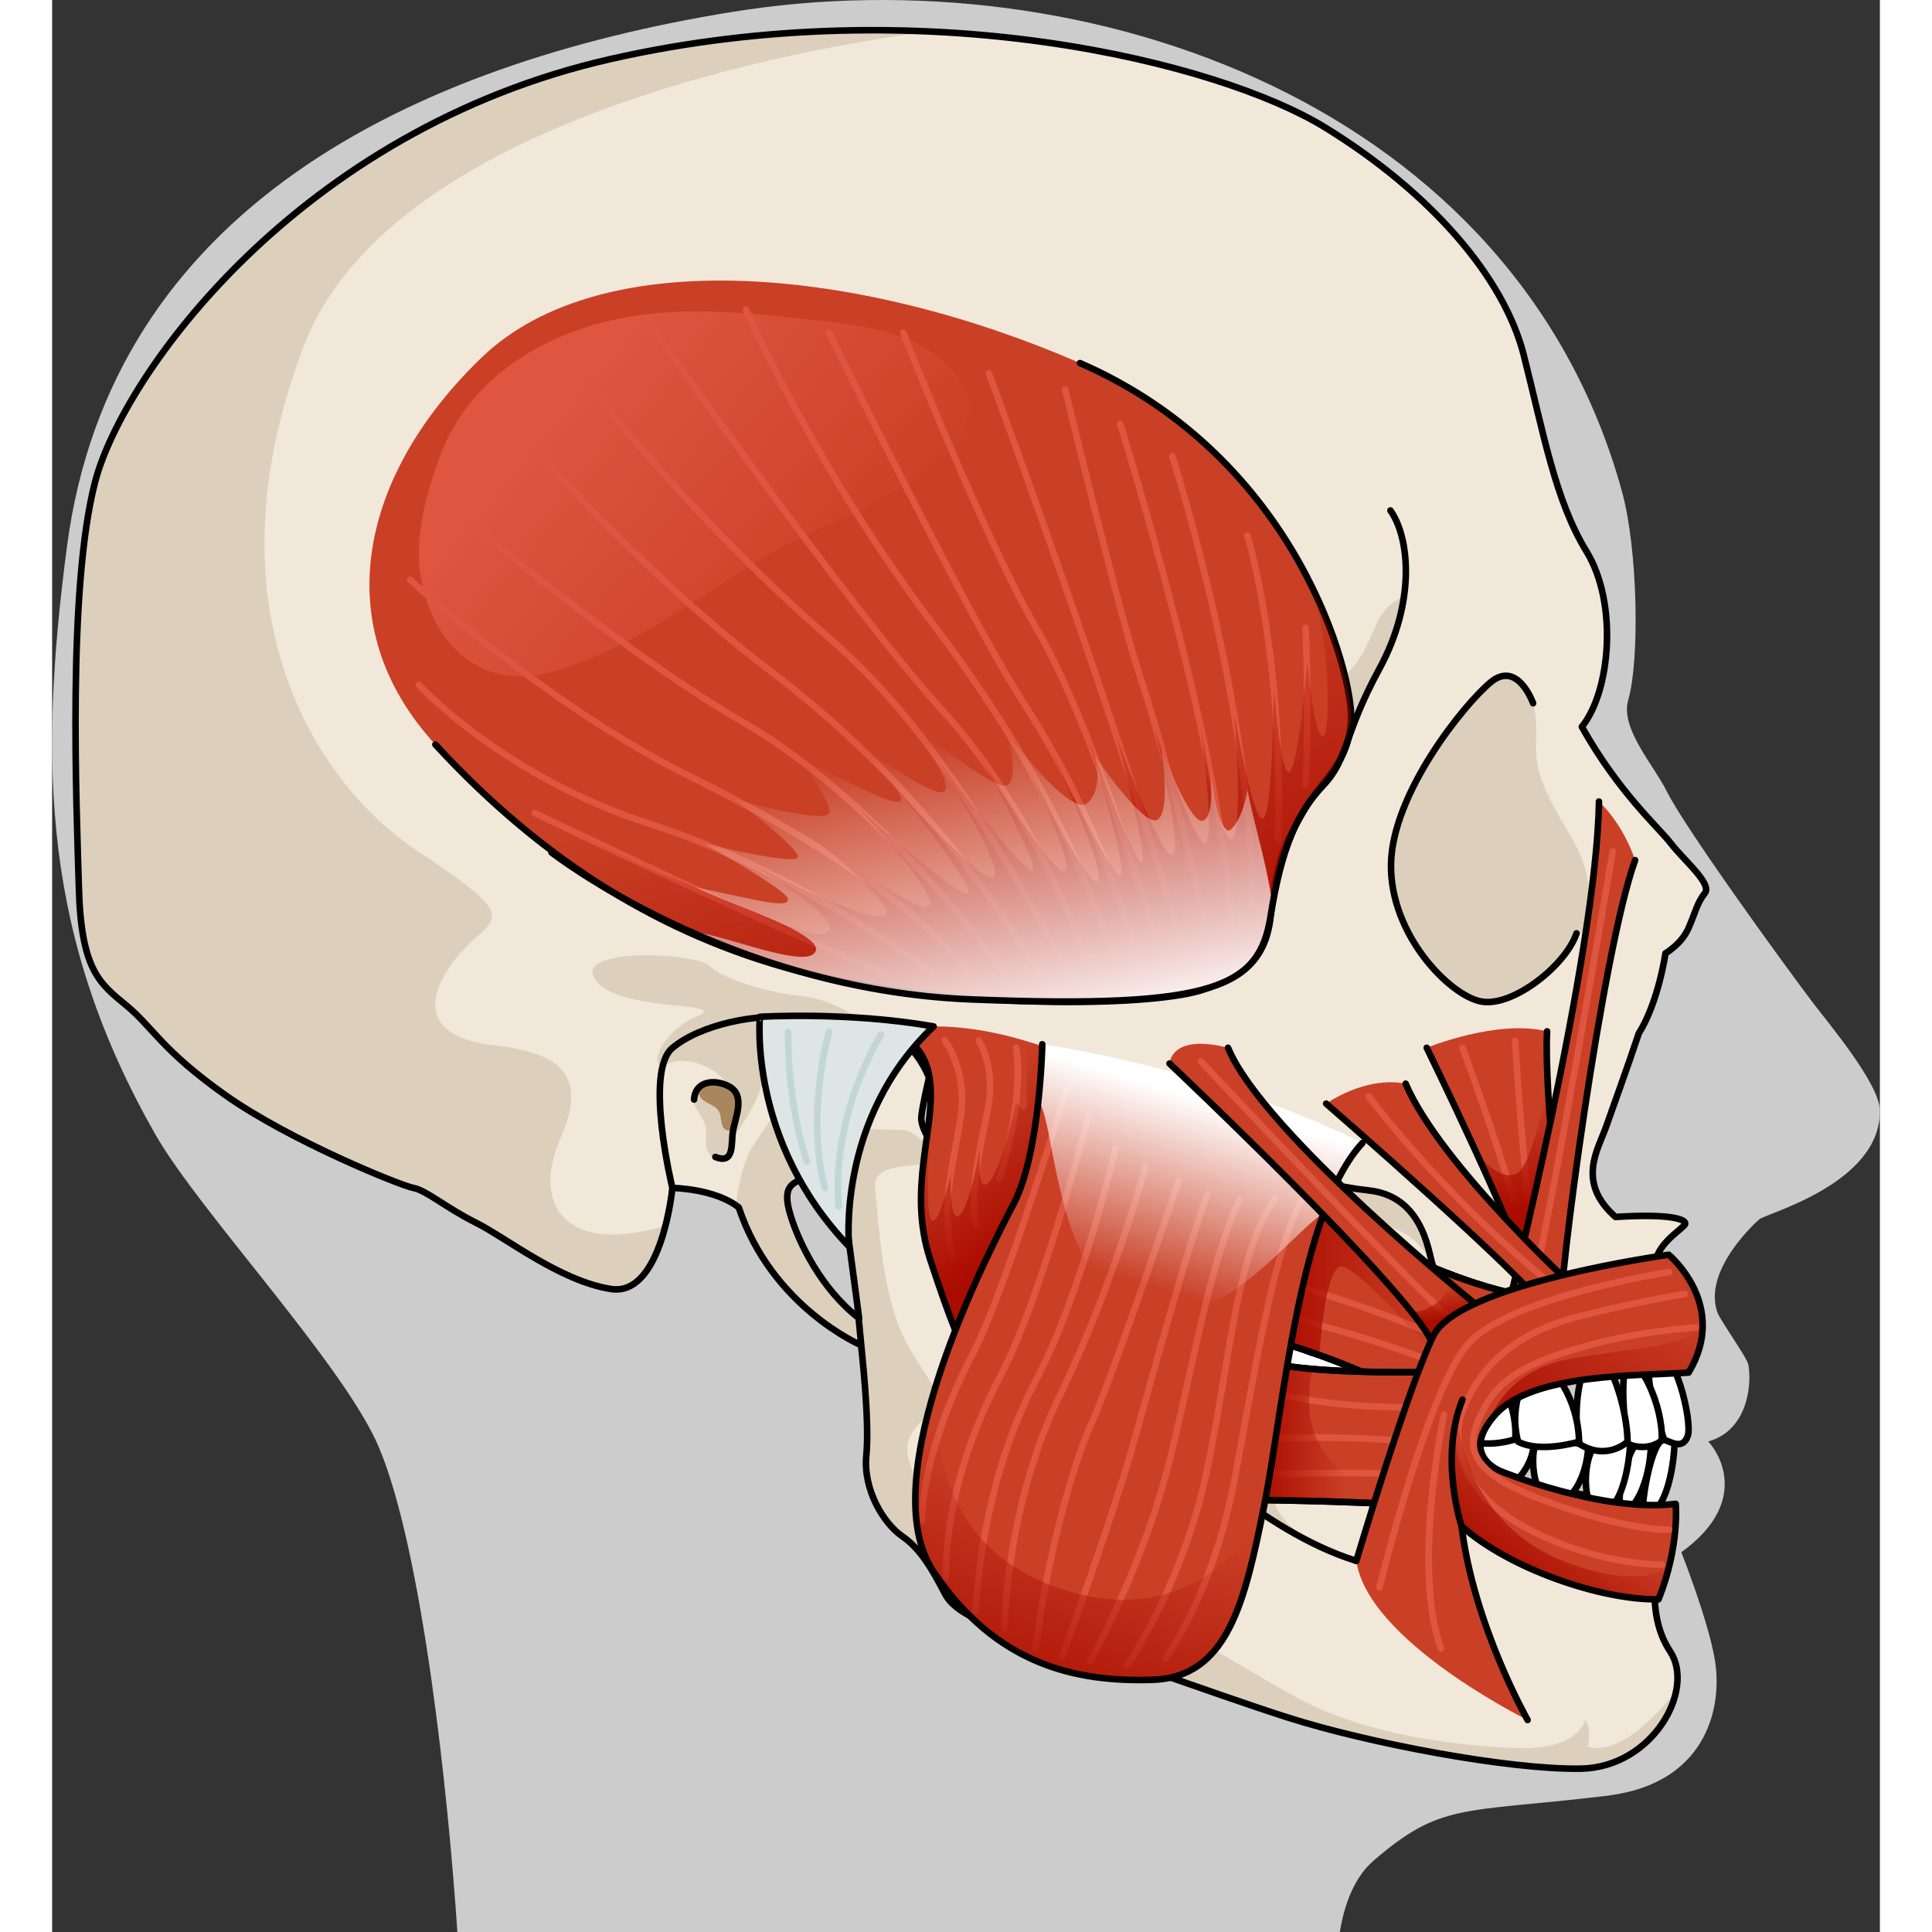 <?xml version="1.0" encoding="utf-8"?>
<!-- Created by: Science Figures, www.sciencefigures.org, Generator: Science Figures Editor -->
<!DOCTYPE svg PUBLIC "-//W3C//DTD SVG 1.1//EN" "http://www.w3.org/Graphics/SVG/1.1/DTD/svg11.dtd">
<svg version="1.1" id="Layer_1" xmlns="http://www.w3.org/2000/svg" xmlns:xlink="http://www.w3.org/1999/xlink" 
	 width="800px" height="800px" viewBox="0 0 417.624 441.44" enable-background="new 0 0 417.624 441.44"
	 xml:space="preserve">
<rect x="0" y="0" width="417.624" height="441.44" fill="#333333" stroke="none"/>
<g>
	<g>
		<path id="changecolor_10_" fill="#CCCCCC" d="M92.597,441.44h201.628c1.118-6.83,3.562-12.716,7.671-16.266
			c15.405-13.295,20.072-10.956,52.551-14.759c1.282-0.146,2.51-0.335,3.686-0.555c0.09-0.018,0.163-0.039,0.253-0.055
			c19.563-3.761,23.396-19.711,21.502-30.719c-1.558-9.061-7.597-24.338-7.642-24.416c14.584-10.509,9.8-21.254,6.165-25.316
			c8.731-2.418,10.007-12.392,9.185-17.455c-0.273-1.688-6.408-10.106-7.088-12.012c-3.524-9.877,9.5-21.232,9.5-21.234
			c1.045-1.267,27.854-8.042,27.615-24.931c-0.086-6.094-11.6-19.737-15.236-24.529c-6.3-8.3-29.16-39.768-33.459-48.389
			c-3.089-6.19-10.691-14.378-8.795-20.908c2.617-9.01,2.215-34.294-1.424-47.548C334.474,24.08,236.953-10.519,155.294,2.739
			C82.078,14.627,13.518,47.913,3.392,124.887c-6.621,50.338-5.328,89.505,20.184,134.294c10.021,17.594,43.188,52.748,51.08,71.485
			C84.573,354.205,90.456,409.448,92.597,441.44z"/>
		<g>
			<g>
				<path fill="#F2E8D9" d="M6.116,202.912c0.528,18.793,4.775,21.811,10.881,26.853c6.102,5.043,7.96,10.086,22.556,20.435
					c14.597,10.349,40.074,20.699,42.993,21.229s7.431,4.513,14.331,7.964c6.899,3.447,19.107,13.268,30.785,15.126
					c11.678,1.857,14.065-23.09,14.065-23.09s9.74,0.12,15.164,4.462c7.599,22.788,27.945,31.47,27.945,31.47
					s2.004,17.146,1.209,25.105c-0.797,7.961,3.98,15.658,8.227,18.577c4.246,2.918,6.899,7.695,9.819,13.27
					c2.92,5.572,15.128,9.023,25.211,10.881c10.087,1.856,34.767,11.41,53.077,17.25c18.311,5.839,50.424,11.94,66.877,11.677
					c16.454-0.266,26.273-18.046,20.436-26.804c-5.838-8.757-2.92-20.965-1.858-24.149s2.92-5.573-1.592-8.228
					c-4.513-2.654-74.043-11.677-80.944-13.003c-6.898-1.329-24.945-4.513-29.457-3.187c-2.92-4.51-2.652-22.557-0.531-27.068
					c61.305,18.843,115.178,10.881,116.24,7.166c1.061-3.717-2.652-13.004-4.777-18.314c-2.125-5.306,6.104-9.816,6.369-10.879
					c0.266-1.062-3.449-2.39-15.922-1.591c-9.024-7.96-3.981-15.393-2.123-20.7c1.856-5.308,4.512-12.475,7.43-21.232
					c4.513-7.164,6.104-18.311,6.104-18.311s3.717-2.123,5.309-5.839c1.594-3.715,1.982-5.787,3.698-7.915
					c1.717-2.125-4.878-7.582-7.73-11.311c-2.854-3.726-11.89-11.56-20.384-26.686c6.636-8.227,8.229-28.396,1.063-40.073
					c-7.166-11.678-9.818-27.068-14.331-44.849c-4.512-17.782-21.229-37.154-45.38-52.016
					c-24.151-14.861-91.824-31.847-163.213-15.657C56.273,29.664,16.199,85.66,9.83,110.075
					C3.462,134.492,5.583,184.117,6.116,202.912z M198.603,255.22c0.293-2.937,1.762-8.958,1.762-8.958s10.869,1.468,13.658,2.057
					c2.793,0.586,6.902,7.049,10.576,12.335c3.672,5.287,2.088,7.139,1.615,7.493c-4.699,3.523-11.162,3.523-17.478,0
					C202.421,264.619,198.309,258.156,198.603,255.22z M171.049,269.375c1.937-1.291,5.165-8.825,5.165-8.825
					s2.584,2.583,3.229,5.166c0.646,2.586,4.951,35.516,4.951,35.516c-8.609-6.673-13.775-17.22-15.713-23.678
					C166.744,271.097,169.112,270.666,171.049,269.375z"/>
				<path fill="#DCD0BD" d="M288.017,352.594c-21.089-11.942-28.879-19.504-31.535-23.982c4.902-0.844,19.385,1.568,26.893,2.961
					c0.666,0.444,1.313,0.912,1.929,1.402C269.267,341.565,288.017,352.594,288.017,352.594z"/>
				<path fill="#DCD0BD" d="M329.261,376.537c0,0-5.971-1.169-7.254-4.852c-0.741,2.92,2.152,5.947,4.051,6.649
					C327.956,379.038,329.261,376.537,329.261,376.537z"/>
				<path fill="#DCD0BD" d="M331.345,249.531c0,0-2.221,3.003,0,5.557c-2.217,2.185-4.598-1.698-3.732-2.778
					C328.479,251.23,330.207,249.793,331.345,249.531z"/>
				<path fill="#DCD0BD" d="M6.116,202.912c-0.533-18.795-2.654-68.42,3.714-92.837c6.369-24.415,46.443-80.411,117.832-96.6
					c25.374-5.754,50.274-7.313,72.922-6.272C182.996,9.416,78.546,24.346,57.562,78.95c-22.72,59.124,1.674,99.437,26.025,115.56
					c24.352,16.125,17.516,14.441,9.646,23.347c-7.869,8.903-9.479,19.086,7.719,20.981c17.201,1.897,20.963,8.203,15.051,21.712
					c-5.914,13.508-0.096,26.61,24.139,19.524c-1.807,7.009-5.467,15.559-12.479,14.444c-11.678-1.858-23.886-11.679-30.785-15.126
					c-6.9-3.451-11.412-7.434-14.331-7.964s-28.396-10.881-42.993-21.229c-14.596-10.349-16.454-15.392-22.556-20.435
					C10.892,224.723,6.645,221.705,6.116,202.912z"/>
				<path fill="#DCD0BD" d="M163.177,219.443c-0.665-0.31-1.324,0.053-1.082-1.082c1.402,0.981,7.613,2.361,8.84,0.521
					c1.998-2.994-5.195-5.617-6.609-6.192c-4.811-1.957-13.723-8.272-9.59-14.71c2.779,0.96,3.433,5.371,5.045,7.584
					c1.192,1.641,3.823,3.969,5.856,5.159c2.777,1.629,7.046,1.659,10.108,2.542c2.779,0.801,5.141,3.146,7.396,3.813
					c0.373-3.066-0.319-6.285-0.126-9.427c2.164,3.208,3.931,8.256,6.893,10.63c0.104-2.805-0.131-5.532-0.834-8.214
					c-0.986-3.746-4.527-6.573-5.205-10.273c8.219-1.877,11.922,12.644,14.526,17.354c2.301-4.756-1.683-12.306-3.147-16.835
					c4.238,2.043,6.785,4.167,8.281,8.652c0.883,2.647,2.391,10.957,6.276,10.798c6.169-0.253-2.906-20.014-2.368-23.535
					c3.521,2.61,5.646,7.273,7.452,11.161c1.385,2.978,3.435,11.425,6.422,12.617c1.862-3.57,1.674-12.781,5.576-5.791
					c2.334,4.182,7.29,2.61,11.913,2.61c7.899,0,19.585-1.426,21.763-11.045c1.376-6.073-4.575,0.238-6.295-2.09
					c-1.618-2.184,4.665-6.469,5.964-7.227c9.089-5.306,18.695-6.069,22.506-17.229c1.617-4.744,1.75-9.458,2.828-14.331
					c1-4.526,4.346-6.203,7.911-8.938c4.62-3.545,6.151-6.625,8.46-11.877c1.137-2.592,2.002-4.586,4.295-6.248
					c2.573-1.863,2.83-1.396,3.033-5.329l-1.459,4.083c0.339-0.54,0.729-0.938,1.338-0.929c-0.861,5.914-3.003,11.86-5.865,17.117
					c-8.354,15.335-6.982,20.447-12.824,26.653c-5.843,6.208-9.492,13.874-12.049,29.938c-2.556,16.065-12.414,21.178-68.276,18.986
					c-13.653-0.536-27.214-2.86-40.331-6.676c-1.582-0.46-3.158-0.94-4.728-1.444c-1.097-0.35-3.408-0.624-3.808-1.956
					c0.414-0.06,0.865-0.002,1.269,0.079"/>
				<g>
					<path fill="#DCD0BD" d="M221.538,244.512c7.617-3.808,19.896-0.362,32.918,9.766c13.022,10.131,32.918,16.278,46.299,17.726
						c12.201,1.317,13.582,13.753,14.491,16.766c-0.899-1.922-4.282-7.995-11.539-8.694c-4.438-0.431-11.917,1.32-19.528,1.561l0,0
						c-21.434,4.234-23.354,21.662-23.355,21.674c-1.663-0.472-3.333-0.964-5.01-1.476c3.512-9.008,4.418-24.675,4.647-31.272
						c-10.741-11.102-26.575-24.096-31.544-15.426c-1.721,3.004-2.914,5.087-3.751,6.547c-0.202-0.329-0.422-0.67-0.671-1.028
						c-3.672-5.286-7.784-11.749-10.574-12.335C213.921,248.318,213.921,248.318,221.538,244.512z"/>
					<path fill="#DCD0BD" d="M124.145,223.922c5.395,7.615,31.802,4.649,22.999,8.404c-8.803,3.754-11.356,13.338-6.248,10.676
						c5.112-2.662,21.208,3.285,13.019,19.194c0,0,9.521-11.421,8.899-19.194c1.651-4.364,5.402-3.74,4.235,4.607
						s-5.838,11.214-8.097,16.455c-0.975,2.265-2.142,6.309-2.722,11.424c0.187,0.134,0.382,0.261,0.558,0.402
						c7.596,22.788,27.943,31.47,27.943,31.47s2.005,17.146,1.21,25.105c-0.797,7.961,3.981,15.658,8.227,18.577
						c4.245,2.918,6.9,7.695,9.819,13.27c2.919,5.572,15.125,9.023,25.213,10.881c10.084,1.856,34.764,11.41,53.074,17.25
						c18.313,5.839,50.424,11.94,66.879,11.677c11.762-0.19,20.129-9.33,21.814-17.726l0,0c0,0-11.445,15.508-20.102,12.668
						c0.998-4.26-0.541-6.16-0.541-6.16s-1.32,7.14-16.076,6.507c-14.754-0.631-34.346-3.187-49.678-11.421
						c-15.334-8.235-32.152-21.295-46.174-18.454c-14.022,2.838-23.658,3.122-26.792-2.558c-3.131-5.679-3.966-9.303,0-10.33
						c3.968-1.026,7.759-1.026,2.315-4.15c-5.446-3.123-9.381,1.508-13.66-8.333c-4.279-9.838-7.688-13.671-1.441-19.563
						c6.247-5.893,2.521-6.826-3.424-17.433c-5.945-10.608-6.515-28.737-7.364-35.43c-0.853-6.695,9.769-4.524,12.229-6.412
						c2.462-1.888-2.292-5.776-4.563-6.863c-2.271-1.085-13.762,1.706-19.025-6.125c0,0-8.707-16.397,11.973-17.321
						c-4.591-2.625-10.963-6.885-17.574-7.454c-6.606-0.568-17.682-3.69-20.805-6.813
						C147.144,217.626,118.749,216.307,124.145,223.922z M170.944,269.375c1.938-1.291,5.167-8.825,5.167-8.825
						s2.581,2.583,3.229,5.166c0.645,2.586,4.948,35.516,4.948,35.516c-8.609-6.673-13.774-17.22-15.711-23.678
						C166.64,271.097,169.007,270.666,170.944,269.375z"/>
					<path fill="#DCD0BD" d="M315.507,289.365c-0.09-0.097-0.174-0.305-0.261-0.597
						C315.415,289.133,315.507,289.365,315.507,289.365z"/>
				</g>
				<path fill="#DCD0BD" d="M326.573,228.843c2.178,0.394,4.445-0.192,6.461-0.998c3.473-1.392,6.633-3.646,9.337-6.207
					c1.331-1.259,2.574-2.627,3.646-4.116c0.975-1.354,2.162-2.578,3.055-3.954c3.963-6.09,2.032-15.204-1.315-21.117
					c-2.796-4.936-5.683-9.272-7.571-14.692c-0.803-2.302-1.128-4.516-1.128-6.947c0-4.551,0.538-8.682-1.928-12.717
					c-1.965-3.215-5.136-4.936-8.411-2.23c-6.167,5.096-22.527,25.479-22.797,41.57
					C305.653,213.525,319.331,227.532,326.573,228.843z"/>
				
					<path fill="none" stroke="#000000" stroke-width="1.5" stroke-linecap="round" stroke-linejoin="round" stroke-miterlimit="10" d="
					M6.116,202.912c0.528,18.793,4.775,21.811,10.881,26.853c6.102,5.043,7.96,10.086,22.556,20.435
					c14.597,10.349,40.074,20.699,42.993,21.229s7.431,4.513,14.331,7.964c6.899,3.447,19.107,13.268,30.785,15.126
					c11.678,1.857,14.065-23.09,14.065-23.09s9.74,0.12,15.164,4.462c7.599,22.788,27.945,31.47,27.945,31.47
					s2.004,17.146,1.209,25.105c-0.797,7.961,3.98,15.658,8.227,18.577c4.246,2.918,6.899,7.695,9.819,13.27
					c2.92,5.572,15.128,9.023,25.211,10.881c10.087,1.856,34.767,11.41,53.077,17.25c18.311,5.839,50.424,11.94,66.877,11.677
					c16.454-0.266,26.273-18.046,20.436-26.804c-5.838-8.757-2.92-20.965-1.858-24.149s2.92-5.573-1.592-8.228
					c-4.513-2.654-74.043-11.677-80.944-13.003c-6.898-1.329-24.945-4.513-29.457-3.187c-2.92-4.51-2.652-22.557-0.531-27.068
					c61.305,18.843,115.178,10.881,116.24,7.166c1.061-3.717-2.652-13.004-4.777-18.314c-2.125-5.306,6.104-9.816,6.369-10.879
					c0.266-1.062-3.449-2.39-15.922-1.591c-9.024-7.96-3.981-15.393-2.123-20.7c1.856-5.308,4.512-12.475,7.43-21.232
					c4.513-7.164,6.104-18.311,6.104-18.311s3.717-2.123,5.309-5.839c1.594-3.715,1.982-5.787,3.698-7.915
					c1.717-2.125-4.878-7.582-7.73-11.311c-2.854-3.726-11.89-11.56-20.384-26.686c6.636-8.227,8.229-28.396,1.063-40.073
					c-7.166-11.678-9.818-27.068-14.331-44.849c-4.512-17.782-21.229-37.154-45.38-52.016
					c-24.151-14.861-91.824-31.847-163.213-15.657C56.273,29.664,16.199,85.66,9.83,110.075
					C3.462,134.492,5.583,184.117,6.116,202.912z M184.004,298.265c0,0,0.946,9.759,1.237,12.938 M198.603,255.22
					c0.293-2.937,1.762-8.958,1.762-8.958s10.869,1.468,13.658,2.057c2.793,0.586,6.902,7.049,10.576,12.335
					c3.672,5.287,2.088,7.139,1.615,7.493c-4.699,3.523-11.162,3.523-17.478,0C202.421,264.619,198.309,258.156,198.603,255.22z
					 M171.049,269.375c1.937-1.291,5.165-8.825,5.165-8.825s2.584,2.583,3.229,5.166c0.646,2.586,4.951,35.516,4.951,35.516
					c-8.609-6.673-13.775-17.22-15.713-23.678C166.744,271.097,169.112,270.666,171.049,269.375z"/>
				
					<path fill="#FFFFFF" stroke="#000000" stroke-width="1.5" stroke-linecap="round" stroke-linejoin="round" stroke-miterlimit="10" d="
					M370.71,329.838c0,0-0.423,15.627-7.319,17.021c-0.21-5.202,2.32-18.066,4.956-17.904
					C370.983,329.118,370.71,329.838,370.71,329.838z"/>
				
					<path fill="#FFFFFF" stroke="#000000" stroke-width="1.5" stroke-linecap="round" stroke-linejoin="round" stroke-miterlimit="10" d="
					M365.318,329.958c0,0,0.054,11.513-6.336,16.249c-2.581-4.551,1.726-15.131,2.637-15.784
					C362.53,329.768,364.229,328.909,365.318,329.958z"/>
				
					<path fill="#FFFFFF" stroke="#000000" stroke-width="1.5" stroke-linecap="round" stroke-linejoin="round" stroke-miterlimit="10" d="
					M360.556,330.122c0,0-0.59,13.671-6.412,15.714c-4.801-0.651-4.242-11.347-2.246-14.59
					C357.423,330.231,360.035,329.024,360.556,330.122z"/>
				
					<path fill="#FFFFFF" stroke="#000000" stroke-width="1.5" stroke-linecap="round" stroke-linejoin="round" stroke-miterlimit="10" d="
					M350.971,330.938c0,0-0.421,10.533-7.665,13.226c-5.388-2.507-5.201-10.942-4.645-13.226
					C342.469,328.466,350.558,329.554,350.971,330.938z"/>
				
					<path fill="#FFFFFF" stroke="#000000" stroke-width="1.5" stroke-linecap="round" stroke-linejoin="round" stroke-miterlimit="10" d="
					M338.392,331.161c0,0-0.938,7.43-8.832,10.03c-7.617-2.601-7.711-9.522-7.061-12.237
					C329.651,327.074,338.382,329.032,338.392,331.161z"/>
				
					<path fill="#FFFFFF" stroke="#000000" stroke-width="1.5" stroke-linecap="round" stroke-linejoin="round" stroke-miterlimit="10" d="
					M322.251,328.954c0,0-3.049,11.614-7.576,10.874c-4.529-0.739-6.684-10.72-5.281-13.49
					C314.119,326.893,321.048,326.394,322.251,328.954z"/>
				
					<path fill="#FFFFFF" stroke="#000000" stroke-width="1.5" stroke-linecap="round" stroke-linejoin="round" stroke-miterlimit="10" d="
					M308.56,326.338c0,0-0.814,8.479-3.404,10.477c-4.156-0.866-8.251-7.299-6.896-12.215
					C303.678,324.675,308.138,324.405,308.56,326.338z"/>
				
					<path fill="#FFFFFF" stroke="#000000" stroke-width="1.5" stroke-linecap="round" stroke-linejoin="round" stroke-miterlimit="10" d="
					M297.993,324.951c0,0,0.695,9.229-3.556,9.742c-4.25,0.516-6.652-0.42-8.501,0c-1.85,0.422-4.805-0.189-6.746-1.593
					c-1.939-1.402-4.159-7.452-1.434-11.681C285.013,320.977,297.298,322.549,297.993,324.951z"/>
				
					<path fill="#FFFFFF" stroke="#000000" stroke-width="1.5" stroke-linecap="round" stroke-linejoin="round" stroke-miterlimit="10" d="
					M276.593,320.625c0,0,0.656,10.148-1.746,11.902c-2.4,1.755-5.174-2.152-6.56-3.063c-1.388-0.911-4.989,1.926-6.099,0
					c-1.108-1.928-2.406-9.201-0.648-11.248C263.298,316.172,273.719,318.057,276.593,320.625z"/>
				
					<path fill="#FFFFFF" stroke="#000000" stroke-width="1.5" stroke-linecap="round" stroke-linejoin="round" stroke-miterlimit="10" d="
					M368.347,328.954c0,0-6.318-16.786-1.98-19.333c4.338-2.544,8.488,15.373,7.357,18.485
					C372.591,331.216,370.139,329.614,368.347,328.954z"/>
				
					<path fill="#FFFFFF" stroke="#000000" stroke-width="1.5" stroke-linecap="round" stroke-linejoin="round" stroke-miterlimit="10" d="
					M360.144,329.958c-0.471-0.532-2.357-16.563,0-18.355c2.355-1.791,8.014,9.431,7.639,17.541
					C364.198,331.877,360.144,329.958,360.144,329.958z"/>
				
					<path fill="#FFFFFF" stroke="#000000" stroke-width="1.5" stroke-linecap="round" stroke-linejoin="round" stroke-miterlimit="10" d="
					M359.974,329.407c0,0-4.639,4.479-10.959,0.551c-1.789-7.039,0-19.298,3.49-19.958
					C355.993,309.339,359.899,321.938,359.974,329.407z"/>
				
					<path fill="#FFFFFF" stroke="#000000" stroke-width="1.5" stroke-linecap="round" stroke-linejoin="round" stroke-miterlimit="10" d="
					M348.886,329.403c0,0-8.829,2.714-13.921,0c-2.263-8.182,1.603-16.479,4.621-17.424
					C342.604,311.037,348.756,319.669,348.886,329.403z"/>
				
					<path fill="#FFFFFF" stroke="#000000" stroke-width="1.5" stroke-linecap="round" stroke-linejoin="round" stroke-miterlimit="10" d="
					M334.285,328.861c0,0-7.995,2.826-13.465-1.134c-0.754-6.788,2.452-15.181,6.319-15.181
					C331.005,312.547,334.925,322.542,334.285,328.861z"/>
				
					<path fill="#FFFFFF" stroke="#000000" stroke-width="1.5" stroke-linecap="round" stroke-linejoin="round" stroke-miterlimit="10" d="
					M319.499,327.067c0,0-6.789,2.075-10.939-1.321c0.096-6.506,1.98-13.72,5.848-13.836
					C318.273,311.792,320.065,323.579,319.499,327.067z"/>
				
					<path fill="#FFFFFF" stroke="#000000" stroke-width="1.5" stroke-linecap="round" stroke-linejoin="round" stroke-miterlimit="10" d="
					M308.56,325.746c0,0-4.336,3.301-9.898-1.603c-0.096-6.411,2.922-13.392,6.034-13.578
					C307.808,310.377,309.881,322.07,308.56,325.746z"/>
				
					<path fill="#FFFFFF" stroke="#000000" stroke-width="1.5" stroke-linecap="round" stroke-linejoin="round" stroke-miterlimit="10" d="
					M296.208,309.375c0,0,2.734,5.952,1.887,11.398c-0.849,5.445-3.584,2.993-5.563,3.464c-1.981,0.472-4.62,0.662-5.565-0.564
					c-0.941-1.226-2.262-1.697-3.395-1.511c-1.131,0.19-7.072,0.101-7.449-2.496c0.377-4.857,4.242-12.401,6.224-12.496
					c1.981-0.094,4.337,1.959,6.885,2.205C291.774,309.621,294.983,308.281,296.208,309.375z"/>
				
					<path fill="#FFFFFF" stroke="#000000" stroke-width="1.5" stroke-linecap="round" stroke-linejoin="round" stroke-miterlimit="10" d="
					M273.954,305.945c0,0,3.018,4.317,2.168,9.938c-0.848,5.62-3.866,5.235-6.506,3.92c-2.641-1.318-2.735-2.261-4.621-1.882
					c-1.887,0.375-4.998,0.849-5.564-1.133c-0.564-1.979,1.477-11.312,4.086-12.729c2.61-1.417,3.279,0.897,5.793,1.509
					C271.823,306.182,271.973,303.68,273.954,305.945z"/>
				
					<path fill="none" stroke="#000000" stroke-width="1.5" stroke-linecap="round" stroke-linejoin="round" stroke-miterlimit="10" d="
					M338.392,160.691c0,0-3.505-9.925-9.674-4.828c-6.167,5.096-22.527,25.479-22.797,41.57
					c-0.268,16.092,13.41,30.099,20.652,31.409c7.24,1.312,19.338-8.344,21.737-15.586"/>
				
					<path fill="none" stroke="#000000" stroke-width="1.5" stroke-linecap="round" stroke-linejoin="round" stroke-miterlimit="10" d="
					M315.61,289.365c-1.004-1.086-1.366-15.917-14.749-17.362c-13.384-1.447-33.278-7.595-46.302-17.726
					c-13.021-10.128-25.3-13.573-32.918-9.766c-7.619,3.807-7.619,3.807-7.619,3.807"/>
				
					<path fill="none" stroke="#000000" stroke-width="1.5" stroke-linecap="round" stroke-linejoin="round" stroke-miterlimit="10" d="
					M200.364,246.262c0,0-6.194-17.419-22.74-9.552c-9.937,4.725-6.732,18.864-1.41,23.84"/>
				
					<path fill="none" stroke="#000000" stroke-width="1.5" stroke-linecap="round" stroke-linejoin="round" stroke-miterlimit="10" d="
					M141.728,271.429c0,0-6.488-26.558,0-31.982c6.483-5.426,19.507-7.96,27.463-6.874"/>
				
					<path fill="none" stroke="#000000" stroke-width="1.5" stroke-linecap="round" stroke-linejoin="round" stroke-miterlimit="10" d="
					M260.678,258.462c0,0,1.533,26.236-5.368,43.22"/>
				
					<path fill="none" stroke="#000000" stroke-width="1.5" stroke-linecap="round" stroke-linejoin="round" stroke-miterlimit="10" d="
					M255.841,328.75c0,0,20.114,21.025,42.152,27.896"/>
				<path fill="#DCD0BD" d="M331.345,249.531"/>
				<g>
					<path fill="#DCD0BD" d="M148.932,256.241c1.213,2.471-0.588,5.908,1.747,7.994c3.482,3.11,4.737-2.426,5.024-5.002
						c0.359-3.22,2.518-8.576-0.531-11.106c-1.793-1.488-6.924-1.964-8.31,0.396C145.178,251.393,147.812,253.959,148.932,256.241z"
						/>
					<path fill="#A9865C" d="M152.83,255.79c0.162,1.059,0.355,2.125,1.217,2.424c3.232,1.118,3.194-7.817,2.299-9.365
						c-1.607-2.779-10.242-2.389-8.39,1.583c0.757,1.623,3.421,1.846,4.39,3.462C152.625,254.36,152.72,255.073,152.83,255.79z"/>
					
						<path fill="none" stroke="#000000" stroke-width="1.5" stroke-linecap="round" stroke-linejoin="round" stroke-miterlimit="10" d="
						M146.682,251.227c0.248-4.333,4.838-4.714,8.012-2.977c3.817,2.091,1.384,7.015,0.849,10.338
						c-0.424,2.635,0.419,7.579-4.002,5.762"/>
				</g>
			</g>
			<path fill="#C94026" d="M190.956,235.741c0,0,8.639,0.786,9.686,11.78c1.048,10.996-5.235,24.346,0,40.315
				c5.236,15.969,7.069,19.11,7.069,19.11l16.229-20.42c0,0,6.021-19.895,5.76-20.941c-0.262-1.048,2.765-24.066,2.765-24.066
				S210.329,231.029,190.956,235.741z"/>
			<g>
				<path fill="#DE563F" d="M205.946,288.663c-0.327,0-0.628-0.216-0.722-0.546c-2.692-9.516-0.9-18.984,0.538-26.593
					c0.613-3.236,1.191-6.294,1.354-8.933c0.53-8.58-3.697-14.347-3.74-14.404c-0.247-0.331-0.181-0.801,0.151-1.049
					c0.332-0.249,0.801-0.182,1.049,0.149c0.188,0.25,4.602,6.241,4.038,15.396c-0.17,2.733-0.757,5.836-1.378,9.12
					c-1.483,7.842-3.165,16.729-0.569,25.905c0.112,0.398-0.119,0.813-0.519,0.926C206.082,288.654,206.014,288.663,205.946,288.663
					z"/>
				<path fill="#DE563F" d="M211.121,280.822c-0.358,0-0.676-0.258-0.739-0.624c-1.254-7.358,0.243-14.773,1.69-21.945
					c0.381-1.884,0.773-3.831,1.11-5.745c1.541-8.772-2.06-14.299-2.096-14.354c-0.229-0.345-0.137-0.811,0.208-1.04
					s0.811-0.137,1.04,0.208c0.163,0.244,3.969,6.087,2.324,15.445c-0.339,1.933-0.734,3.89-1.116,5.782
					c-1.42,7.037-2.889,14.313-1.682,21.396c0.069,0.408-0.205,0.796-0.613,0.865C211.205,280.819,211.163,280.822,211.121,280.822z
					"/>
				<path fill="#DE563F" d="M216.415,269.975c-0.075,0-0.152-0.012-0.229-0.036c-0.395-0.126-0.612-0.548-0.485-0.942
					c5.849-18.285,3.854-29.341,3.833-29.451c-0.078-0.406,0.189-0.799,0.596-0.876c0.396-0.084,0.799,0.188,0.877,0.597
					c0.088,0.462,2.087,11.543-3.878,30.188C217.027,269.771,216.731,269.975,216.415,269.975z"/>
			</g>
			<linearGradient id="SVGID_1_" gradientUnits="userSpaceOnUse" x1="203.88" y1="252.536" x2="224.547" y2="280.203">
				<stop  offset="0" style="stop-color:#AB0C00;stop-opacity:0"/>
				<stop  offset="1" style="stop-color:#AB0C00"/>
			</linearGradient>
			<path fill="url(#SVGID_1_)" d="M229.7,265.586c-0.262-1.048,2.765-24.066,2.765-24.066s-3.952-1.868-9.967-3.674
				c0.179,4.594,0.521,15.155-0.087,15.661c-0.777,0.647-2.184-1.63-2.184-1.63s-3.31,15.73-6.307,18.366s-1.84-8.175-1.84-8.175
				s-2.241,13.212-4.704,15.545s-2.038-9.331-2.038-9.331s-2.368,11.017-4.246,10.628c-1.879-0.389-0.509-21.256-0.509-21.256
				l-0.452,0.266c-1.155,8.737-3.176,18.678,0.51,29.917c5.236,15.969,7.069,19.11,7.069,19.11l16.229-20.42
				C223.94,286.527,229.962,266.633,229.7,265.586z"/>
			
				<path fill="none" stroke="#000000" stroke-width="1.5" stroke-linecap="round" stroke-linejoin="round" stroke-miterlimit="10" d="
				M190.956,235.741c0,0,8.639,0.786,9.686,11.78c1.048,10.996-5.235,24.346,0,40.315c5.236,15.969,7.069,19.11,7.069,19.11
				l16.229-20.42c0,0,6.021-19.895,5.76-20.941c-0.262-1.048,2.765-24.066,2.765-24.066"/>
			
				<path fill="#C94026" stroke="#000000" stroke-width="1.5" stroke-linecap="round" stroke-linejoin="round" stroke-miterlimit="10" d="
				M284.027,273.553c0,0,34.998,21.749,57.559,23.112c-4.12,10.94-19.335,29.533-19.335,29.533s-16.836-13.776-52.789-22.591
				C278.315,265.209,284.027,273.553,284.027,273.553z"/>
			
				<path fill="#C94026" stroke="#000000" stroke-width="1.5" stroke-linecap="round" stroke-linejoin="round" stroke-miterlimit="10" d="
				M284.027,273.553c0,0,34.998,21.749,57.559,23.112c-4.12,10.94-19.335,29.533-19.335,29.533s-16.836-13.776-52.789-22.591
				C278.315,265.209,284.027,273.553,284.027,273.553z"/>
			<path fill="#DE563F" d="M322.612,308.478c-0.099,0-0.199-0.02-0.295-0.061c-24.394-10.437-38.409-13.822-38.548-13.855
				c-0.402-0.096-0.651-0.5-0.556-0.903s0.502-0.651,0.902-0.556c0.141,0.033,14.264,3.441,38.791,13.936
				c0.381,0.163,0.558,0.604,0.395,0.984C323.179,308.308,322.903,308.478,322.612,308.478z"/>
			<path fill="#DE563F" d="M323.458,315.117c-0.101,0-0.201-0.02-0.299-0.063c-23.001-9.994-49.148-15.254-49.41-15.306
				c-0.406-0.08-0.67-0.476-0.589-0.882c0.08-0.406,0.479-0.666,0.882-0.589c0.263,0.052,26.563,5.341,49.715,15.401
				c0.38,0.165,0.554,0.606,0.389,0.986C324.023,314.948,323.747,315.117,323.458,315.117z"/>
			<linearGradient id="SVGID_2_" gradientUnits="userSpaceOnUse" x1="316.1" y1="291.92" x2="279.555" y2="291.92">
				<stop  offset="0" style="stop-color:#AB0C00;stop-opacity:0"/>
				<stop  offset="1" style="stop-color:#AB0C00"/>
			</linearGradient>
			<path fill="url(#SVGID_2_)" d="M341.269,297.459l-1.815-0.979c-22.563-2.507-55.426-22.928-55.426-22.928
				s-0.087-0.126-0.254-0.275l-11.878,30.947c6.293,1.62,11.969,3.385,17.047,5.188l0.642-0.038c0,0,1.147-20.229,5.08-20.01
				s22.287,21.198,22.287,21.198l22.05-8.419C339.896,300.502,340.669,298.923,341.269,297.459z"/>
			
				<path fill="none" stroke="#000000" stroke-width="1.5" stroke-linecap="round" stroke-linejoin="round" stroke-miterlimit="10" d="
				M284.027,273.553c0,0,34.998,21.749,57.559,23.112c-4.12,10.94-19.335,29.533-19.335,29.533s-16.836-13.776-52.789-22.591
				C278.315,265.209,284.027,273.553,284.027,273.553z"/>
			
				<path fill="#C94026" stroke="#000000" stroke-width="1.5" stroke-linecap="round" stroke-linejoin="round" stroke-miterlimit="10" d="
				M272.249,342.698c0,0,23.791,0.136,41.832,1.465c3.199-16.659,9.828-30.795,9.828-30.795s-28.236,0.913-41.798-1.252
				C272.834,325.512,272.249,342.698,272.249,342.698z"/>
			<path fill="#DE563F" d="M309.561,330.188c-0.028,0-0.055-0.001-0.082-0.005c-17.041-1.851-35.341-0.458-35.524-0.443
				c-0.397,0.03-0.773-0.277-0.807-0.689c-0.032-0.413,0.276-0.774,0.689-0.807c0.185-0.015,18.621-1.419,35.804,0.448
				c0.412,0.045,0.709,0.415,0.665,0.827C310.263,329.902,309.938,330.188,309.561,330.188z"/>
			<path fill="#DE563F" d="M271.277,337.817c-0.398,0-0.731-0.313-0.749-0.716c-0.018-0.414,0.303-0.765,0.716-0.783
				c0.231-0.012,23.211-1.035,38.739-0.144c0.412,0.024,0.729,0.379,0.706,0.792c-0.025,0.412-0.399,0.721-0.792,0.706
				c-15.449-0.889-38.355,0.134-38.586,0.144C271.301,337.817,271.289,337.817,271.277,337.817z"/>
			<path fill="#DE563F" d="M309.563,322.296c-19.146,0-31.561-3.479-31.694-3.518c-0.398-0.113-0.629-0.528-0.515-0.927
				c0.111-0.398,0.522-0.636,0.926-0.515c0.144,0.041,14.531,4.062,36.229,3.381c0.417-0.002,0.761,0.313,0.773,0.727
				s-0.313,0.76-0.727,0.773C312.846,322.271,311.181,322.296,309.563,322.296z"/>
			<linearGradient id="SVGID_3_" gradientUnits="userSpaceOnUse" x1="295.647" y1="327.953" x2="276.303" y2="327.953">
				<stop  offset="0" style="stop-color:#AB0C00;stop-opacity:0"/>
				<stop  offset="1" style="stop-color:#AB0C00"/>
			</linearGradient>
			<path fill="url(#SVGID_3_)" d="M308.97,341.699c0,0-26.781-2.389-20.953-28.89l-0.002-0.001c-2.15-0.186-4.15-0.412-5.903-0.692
				c-9.277,13.396-9.862,30.582-9.862,30.582s19.133,0.11,36.096,1.091L308.97,341.699z"/>
			
				<path fill="none" stroke="#000000" stroke-width="1.5" stroke-linecap="round" stroke-linejoin="round" stroke-miterlimit="10" d="
				M272.249,342.698c0,0,23.791,0.136,41.832,1.465c3.199-16.659,9.828-30.795,9.828-30.795s-28.236,0.913-41.798-1.252
				C272.834,325.512,272.249,342.698,272.249,342.698z"/>
			<g>
				<path fill="#C94026" d="M226.238,238.595c0,0-0.483,24.812-6.502,36.397c-6.019,11.585-32.646,62.85-18.331,84.146
					c14.313,21.298,32.516,25.195,49.891,24.689c17.364-0.505,21.214-17.866,25.621-39.664c4.405-21.793,7.965-67.386,22.481-83.009
					"/>
				<g>
					<path fill="#DE563F" d="M224.708,377.414c-0.031,0-0.063-0.002-0.094-0.006c-0.411-0.051-0.702-0.426-0.652-0.837
						c2.631-21.137,8.637-42.53,12.952-51.928c4.537-9.886,19.663-54.627,19.815-55.078c0.134-0.392,0.557-0.6,0.951-0.471
						c0.393,0.133,0.602,0.559,0.471,0.951c-0.153,0.451-15.305,45.268-19.874,55.223c-4.269,9.296-10.214,30.5-12.826,51.488
						C225.404,377.137,225.081,377.414,224.708,377.414z"/>
					<path fill="#DE563F" d="M217.606,372.87h-0.003c-0.414-0.002-0.749-0.339-0.747-0.753c0.001-0.275,0.246-27.899,12.733-53.626
						c12.378-25.509,19.474-51.955,19.544-52.219c0.106-0.4,0.518-0.641,0.917-0.532c0.4,0.106,0.639,0.517,0.532,0.917
						c-0.07,0.266-7.201,26.846-19.644,52.488c-12.341,25.424-12.582,52.705-12.583,52.978
						C218.354,372.536,218.02,372.87,217.606,372.87z"/>
					<path fill="#DE563F" d="M210.959,368.783c-0.019,0-0.037-0.001-0.056-0.002c-0.413-0.03-0.725-0.39-0.693-0.803
						c1.482-20.41,6.172-38.235,13.939-52.979c10.504-19.942,18.012-52.365,18.086-52.69c0.094-0.403,0.494-0.654,0.899-0.563
						c0.403,0.093,0.655,0.495,0.563,0.899c-0.075,0.327-7.626,32.938-18.222,53.054c-7.67,14.56-12.304,32.186-13.771,52.389
						C211.678,368.482,211.349,368.783,210.959,368.783z"/>
					<path fill="#DE563F" d="M204.182,360.987h-0.006c-0.414-0.003-0.747-0.342-0.745-0.756c0.12-14.939,4.404-30.591,12.733-46.519
						c9.456-18.084,19.804-58.43,19.907-58.835c0.102-0.401,0.509-0.642,0.912-0.541c0.401,0.103,0.644,0.511,0.541,0.912
						c-0.104,0.407-10.494,40.921-20.03,59.159c-8.219,15.715-12.445,31.136-12.563,45.835
						C204.929,360.655,204.593,360.987,204.182,360.987z"/>
					<path fill="#DE563F" d="M198.716,348.106c-0.004,0-0.008,0-0.013,0c-0.414-0.008-0.744-0.35-0.737-0.764
						c0.193-10.436,4.611-24.84,11.819-38.532c7.043-13.373,21.191-59.736,21.333-60.203c0.121-0.396,0.54-0.617,0.937-0.499
						c0.396,0.121,0.619,0.54,0.499,0.937c-0.143,0.468-14.333,46.966-21.441,60.465c-6.998,13.293-11.46,27.801-11.646,37.86
						C199.459,347.779,199.125,348.106,198.716,348.106z"/>
					<path fill="#DE563F" d="M230.785,379.272c-0.085,0-0.171-0.015-0.257-0.045c-0.388-0.142-0.59-0.571-0.448-0.961
						c0.118-0.326,11.875-32.806,16.556-49.65c4.493-16.162,12.856-46.245,16.644-56.041c0.148-0.386,0.582-0.582,0.97-0.429
						c0.387,0.149,0.578,0.583,0.429,0.97c-3.76,9.727-12.11,39.765-16.597,55.902c-4.696,16.899-16.473,49.433-16.591,49.76
						C231.38,379.083,231.092,379.272,230.785,379.272z"/>
					<path fill="#DE563F" d="M237.152,380.336c-0.124,0-0.251-0.031-0.367-0.097c-0.361-0.203-0.488-0.661-0.286-1.021
						c0.122-0.215,12.145-21.694,18.102-45.683c1.791-7.217,3.276-13.915,4.713-20.393c3.35-15.104,6.242-28.149,11.285-39.271
						c0.172-0.379,0.617-0.543,0.992-0.373c0.377,0.171,0.545,0.615,0.373,0.992c-4.978,10.979-7.854,23.953-11.186,38.976
						c-1.438,6.487-2.926,13.195-4.723,20.43c-6.007,24.192-18.127,45.842-18.249,46.058
						C237.669,380.198,237.414,380.336,237.152,380.336z"/>
					<path fill="#DE563F" d="M245.618,381.312c-0.146,0-0.294-0.043-0.424-0.132c-0.341-0.234-0.428-0.701-0.193-1.043
						c0.125-0.182,12.575-18.509,17.963-43.557c1.626-7.563,2.868-14.978,4.068-22.147c2.856-17.047,5.322-31.77,11.708-41.024
						c0.235-0.341,0.702-0.428,1.042-0.191c0.342,0.235,0.428,0.702,0.192,1.043c-6.195,8.98-8.636,23.55-11.462,40.42
						c-1.204,7.188-2.449,14.62-4.082,22.215c-5.453,25.352-18.066,43.907-18.193,44.092
						C246.092,381.198,245.857,381.312,245.618,381.312z"/>
					<path fill="#DE563F" d="M254.438,379.594c-0.157,0-0.314-0.049-0.45-0.15c-0.331-0.248-0.398-0.718-0.149-1.05
						c0.106-0.142,10.71-14.522,15.615-40.627c0.726-3.861,1.431-7.724,2.129-11.539c4.085-22.352,7.943-43.464,13.719-53.062
						c0.213-0.356,0.673-0.471,1.029-0.256c0.354,0.214,0.47,0.675,0.256,1.029c-5.635,9.363-9.469,30.345-13.528,52.559
						c-0.698,3.817-1.404,7.682-2.13,11.546c-4.975,26.475-15.782,41.105-15.891,41.25
						C254.89,379.49,254.665,379.594,254.438,379.594z"/>
				</g>
				<linearGradient id="SVGID_4_" gradientUnits="userSpaceOnUse" x1="237.485" y1="338.962" x2="217.795" y2="395.762">
					<stop  offset="0" style="stop-color:#AB0C00;stop-opacity:0"/>
					<stop  offset="1" style="stop-color:#AB0C00"/>
				</linearGradient>
				<path fill="url(#SVGID_4_)" d="M230.571,363.067c-30.008-10.007-29.265-38.138-27.438-50.198
					c-5.737,17.084-8.963,35.504-1.728,46.269c14.313,21.298,32.516,25.195,49.891,24.689c16.35-0.476,20.718-15.896,24.852-35.893
					C268.277,358.773,253.786,370.811,230.571,363.067z"/>
				
					<linearGradient id="SVGID_5_" gradientUnits="userSpaceOnUse" x1="278.486" y1="161.443" x2="263.393" y2="208.398" gradientTransform="matrix(1.001 -0.021 0.012 1.016 -17.711 91.011)">
					<stop  offset="0.043" style="stop-color:#FFFFFF"/>
					<stop  offset="0.925" style="stop-color:#FFFFFF;stop-opacity:0"/>
				</linearGradient>
				<path fill="url(#SVGID_5_)" d="M226.238,238.595c0,0-0.117,5.787-0.91,13.075c3.789,3.595,3.53,38.457,20.952,47.219
					c18.936,9.523,38.728-19.916,44.979-21.991c2.006-6.47,4.631-11.967,8.139-15.743c0,0-14.047-7.276-34.979-13.73
					C243.49,240.969,226.238,238.595,226.238,238.595z"/>
				
					<path fill="none" stroke="#000000" stroke-width="1.5" stroke-linecap="round" stroke-linejoin="round" stroke-miterlimit="10" d="
					M226.238,238.595c0,0-0.483,24.812-6.502,36.397c-6.019,11.585-32.646,62.85-18.331,84.146
					c14.313,21.298,32.516,25.195,49.891,24.689c17.364-0.505,21.214-17.866,25.621-39.664c4.405-21.793,7.965-67.386,22.481-83.009
					"/>
			</g>
			<path fill="#DDE5E5" d="M182.106,284.822c0,0-3.048-29.078,19.299-50.298c-19.711-3.449-39.68-2.199-39.68-2.199
				S158.946,260.676,182.106,284.822z"/>
			
				<path fill="none" stroke="#000000" stroke-width="1.5" stroke-linecap="round" stroke-linejoin="round" stroke-miterlimit="10" d="
				M182.106,284.822c0,0-3.048-29.078,19.299-50.298c-19.711-3.449-39.68-2.199-39.68-2.199S158.946,260.676,182.106,284.822z"/>
			<path fill="#C94026" d="M263.54,225.927c4.324-1.705,13.592-3.809,14.865-16.551c1.272-12.743,3.417-16.901,7.621-24.19
				c4.204-7.288,10.245-10.536,10.783-20.637c0.536-10.1-12.169-59.877-61.957-81.59c-49.787-21.712-109.044-27.841-136.67-1.307
				c-27.626,26.533-35.676,61.225-10.611,88.476c25.066,27.251,52.537,43.626,82.227,51.559
				C204.333,230.914,252.892,230.128,263.54,225.927z"/>
			
				<path fill="none" stroke="#000000" stroke-width="1.5" stroke-linecap="round" stroke-linejoin="round" stroke-miterlimit="10" d="
				M87.571,170.128c25.066,27.251,52.537,43.626,82.227,51.559c34.535,9.228,83.094,8.441,93.742,4.24
				c4.324-1.705,13.592-3.809,14.865-16.551c1.272-12.743,3.417-16.901,7.621-24.19c4.204-7.288,10.245-10.536,10.783-20.637
				c0.536-10.1-12.169-59.877-61.957-81.59"/>
			<linearGradient id="SVGID_6_" gradientUnits="userSpaceOnUse" x1="116.802" y1="89.277" x2="180.304" y2="142.827">
				<stop  offset="0" style="stop-color:#DE563F"/>
				<stop  offset="1" style="stop-color:#DE563F;stop-opacity:0"/>
			</linearGradient>
			<path fill="url(#SVGID_6_)" d="M113.704,78.062c18.518-8.864,37.934-7.451,57.721-5.228c11.69,1.313,25.812,2.235,34.21,11.659
				c17.229,19.336-28.511,34.566-39.453,40.801c-17.588,10.021-32.619,22.962-52.597,28.339
				c-12.075,3.249-21.933-2.328-26.828-13.279c-5.296-11.852-2.628-23.678,1.606-35.446C92.928,92.22,102.314,83.515,113.704,78.062
				z"/>
			<path fill="#DE563F" d="M274.268,207.749L274.268,207.749c-0.415,0-0.75-0.336-0.75-0.751
				c0.038-45.273-18.087-101.933-18.271-102.5c-0.127-0.395,0.089-0.817,0.483-0.944c0.393-0.126,0.817,0.09,0.944,0.483
				c0.184,0.569,18.382,57.454,18.343,102.963C275.018,207.414,274.682,207.749,274.268,207.749z"/>
			<path fill="#DE563F" d="M232.466,223.104c-0.264,0-0.52-0.139-0.656-0.386l-0.795-1.426
				c-12.734-22.898-30.178-54.258-53.141-74.211c-36.153-31.411-61.771-66.092-62.025-66.438c-0.245-0.334-0.173-0.804,0.16-1.049
				c0.335-0.248,0.805-0.173,1.049,0.16c0.254,0.346,25.778,34.897,61.801,66.194c23.162,20.127,40.679,51.619,53.469,74.614
				l0.793,1.427c0.201,0.361,0.071,0.818-0.291,1.02C232.714,223.074,232.589,223.104,232.466,223.104z"/>
			<path fill="#DE563F" d="M201.404,223.104c-0.158,0-0.317-0.05-0.453-0.153c-0.302-0.229-30.512-23.054-64.231-33.856
				c-34.044-10.905-53.298-31.902-53.488-32.113c-0.277-0.308-0.254-0.781,0.054-1.06c0.307-0.274,0.781-0.254,1.06,0.054
				c0.188,0.208,19.192,20.915,52.832,31.691c33.973,10.883,64.38,33.86,64.683,34.091c0.33,0.251,0.394,0.722,0.143,1.051
				C201.854,223.003,201.63,223.104,201.404,223.104z"/>
			<path fill="#DE563F" d="M253.77,221.288c-0.331,0-0.634-0.22-0.724-0.555c-3.807-14.08-16.328-55.196-28.403-76.074
				c-12.534-21.677-30.707-67.909-30.889-68.374c-0.151-0.386,0.039-0.82,0.425-0.972c0.385-0.15,0.819,0.039,0.971,0.425
				c0.183,0.463,18.313,46.591,30.792,68.17c12.156,21.018,24.732,62.301,28.552,76.435c0.108,0.399-0.129,0.812-0.528,0.919
				C253.899,221.28,253.834,221.288,253.77,221.288z"/>
			<path fill="#DE563F" d="M264.815,218.08c-0.348,0-0.66-0.245-0.733-0.601c-3.97-19.496-11.723-49.444-16.267-62.831
				c-4.341-12.792-16.951-64.943-17.077-65.469c-0.097-0.402,0.15-0.808,0.554-0.905c0.394-0.093,0.807,0.149,0.904,0.554
				c0.127,0.524,12.721,52.609,17.04,65.338c4.56,13.435,12.336,43.469,16.316,63.015c0.082,0.405-0.18,0.802-0.587,0.885
				C264.917,218.075,264.866,218.08,264.815,218.08z"/>
			<path fill="#DE563F" d="M243.63,222.104c-0.307,0-0.595-0.19-0.705-0.496l-0.336-0.935
				c-6.471-17.972-15.332-42.583-41.781-77.436c-26.716-35.203-42.78-71.81-42.939-72.175c-0.165-0.38,0.009-0.822,0.388-0.987
				c0.381-0.165,0.822,0.008,0.987,0.388c0.158,0.364,16.156,36.813,42.76,71.868c26.588,35.034,35.494,59.771,41.996,77.834
				l0.338,0.935c0.14,0.39-0.063,0.819-0.452,0.96C243.801,222.09,243.714,222.104,243.63,222.104z"/>
			<path fill="#DE563F" d="M217.683,223.104c-0.235,0-0.469-0.111-0.613-0.319c-0.267-0.379-27.015-38.14-58.892-56.708
				c-32.086-18.691-69.252-51.337-69.624-51.665c-0.311-0.273-0.341-0.748-0.066-1.059s0.748-0.341,1.059-0.066
				c0.37,0.326,37.429,32.877,69.387,51.493c32.165,18.736,59.096,56.761,59.363,57.144c0.238,0.339,0.157,0.807-0.184,1.044
				C217.982,223.061,217.832,223.104,217.683,223.104z"/>
			<path fill="#DE563F" d="M209.813,223.104c-0.222,0-0.441-0.098-0.589-0.285c-11.056-13.974-33.693-29.854-63.743-44.714
				c-32.75-16.194-63.866-44.755-64.177-45.042c-0.306-0.28-0.323-0.755-0.042-1.06c0.28-0.304,0.755-0.324,1.06-0.042
				c0.308,0.285,31.271,28.702,63.823,44.8c38.766,19.169,56.339,35.121,64.254,45.128c0.258,0.324,0.203,0.796-0.122,1.053
				C210.14,223.052,209.976,223.104,209.813,223.104z"/>
			<path fill="#DE563F" d="M225.492,223.104c-0.254,0-0.502-0.129-0.643-0.361c-10.774-17.803-28.86-44.322-61.388-68.979
				c-31.699-24.029-62.996-60.913-63.309-61.282c-0.267-0.316-0.228-0.79,0.089-1.058c0.318-0.265,0.79-0.226,1.058,0.089
				c0.311,0.369,31.504,37.129,63.069,61.056c32.731,24.812,50.926,51.488,61.764,69.396c0.214,0.354,0.102,0.815-0.253,1.03
				C225.758,223.069,225.624,223.104,225.492,223.104z"/>
			<path fill="#DE563F" d="M237.443,223.104c-0.319,0-0.616-0.205-0.716-0.526c-0.106-0.343-10.938-34.495-33.557-59.41
				c-22.769-25.079-67.279-88.768-67.727-89.407c-0.237-0.34-0.153-0.808,0.186-1.045c0.343-0.237,0.809-0.153,1.045,0.186
				c0.446,0.64,44.902,64.25,67.607,89.259c22.847,25.165,33.77,59.626,33.877,59.971c0.123,0.396-0.097,0.816-0.492,0.939
				C237.593,223.094,237.518,223.104,237.443,223.104z"/>
			<path fill="#DE563F" d="M249.039,222.104c-0.323,0-0.619-0.208-0.718-0.532c-7.657-25.204-15.562-42.883-27.282-61.02
				c-12.354-19.116-43.892-83.562-44.208-84.211c-0.182-0.372-0.027-0.821,0.345-1.003c0.37-0.183,0.821-0.027,1.003,0.345
				c0.316,0.647,31.815,65.013,44.119,84.055c11.803,18.263,19.758,36.051,27.459,61.398c0.12,0.396-0.104,0.815-0.5,0.936
				C249.185,222.093,249.111,222.104,249.039,222.104z"/>
			<path fill="#DE563F" d="M259.337,220.363c-0.325,0-0.625-0.213-0.721-0.541c-16.374-56.491-45.01-133.56-45.297-134.331
				c-0.145-0.389,0.054-0.82,0.441-0.965c0.391-0.144,0.821,0.054,0.965,0.441c0.287,0.772,28.941,77.892,45.332,134.437
				c0.115,0.398-0.114,0.814-0.512,0.93C259.476,220.354,259.405,220.363,259.337,220.363z"/>
			<path fill="#DE563F" d="M269.462,213.396c-0.403,0-0.736-0.319-0.75-0.725c-1.305-38.661-25.14-114.807-25.381-115.571
				c-0.124-0.396,0.096-0.816,0.49-0.941s0.816,0.096,0.941,0.49c0.241,0.767,24.137,77.108,25.449,115.972
				c0.014,0.414-0.311,0.761-0.725,0.775C269.479,213.396,269.47,213.396,269.462,213.396z"/>
			<path fill="#DE563F" d="M280.095,192.496c-0.009,0-0.018,0-0.026,0c-0.414-0.016-0.738-0.363-0.724-0.776
				c1.471-41.086-6.854-68.849-6.938-69.124c-0.121-0.396,0.102-0.815,0.497-0.937c0.397-0.121,0.816,0.103,0.937,0.497
				c0.085,0.278,8.484,28.282,7.004,69.616C280.83,192.178,280.497,192.496,280.095,192.496z"/>
			<path fill="#DE563F" d="M286.405,179.974c-0.016,0-0.03,0-0.045-0.001c-0.414-0.024-0.73-0.38-0.705-0.793
				c0.908-15.352,0.009-35.492,0-35.693c-0.02-0.414,0.301-0.765,0.715-0.783c0.421-0.025,0.764,0.301,0.783,0.715
				c0.01,0.202,0.912,20.419,0,35.85C287.13,179.666,286.798,179.974,286.405,179.974z"/>
			<path fill="#DE563F" d="M190.293,223.104c-0.093,0-0.188-0.018-0.279-0.054c-23.795-9.534-79.515-36.327-80.074-36.597
				c-0.373-0.18-0.53-0.628-0.351-1.001s0.627-0.533,1.001-0.351c0.56,0.27,56.233,27.041,79.982,36.556
				c0.384,0.154,0.571,0.591,0.417,0.976C190.872,222.927,190.59,223.104,190.293,223.104z"/>
			<linearGradient id="SVGID_7_" gradientUnits="userSpaceOnUse" x1="191.152" y1="161.44" x2="224.806" y2="245.456">
				<stop  offset="0" style="stop-color:#AB0C00;stop-opacity:0"/>
				<stop  offset="1" style="stop-color:#AB0C00"/>
			</linearGradient>
			<path fill="url(#SVGID_7_)" d="M290.477,168.102c-2.038,1.349-3.663-16.824-3.663-16.824s-2.109,24.307-4.146,25.156
				c-2.038,0.85-3.529-19.258-3.529-19.258s-0.208,28.43-2.439,29.789c-2.232,1.359-6.576-23.644-6.576-23.644
				s2.184,27.38-0.66,28.364s-7.11-26.175-7.11-26.175s3.499,25.87,1.188,27.06c-2.309,1.189-11.617-25.988-11.617-25.988
				s6.623,27.517,4.038,28.706c-2.586,1.189-12.812-27.187-12.812-27.187s7.414,28.205,5.89,29.055s-11.895-27.347-11.895-27.347
				s8.833,29.385,6.901,30.234c-1.93,0.85-15.734-28.536-15.734-28.536s13.08,28.536,10.486,29.895
				c-2.24,1.173-13.998-22.468-17.165-28.942c2.771,5.744,11.771,24.835,9.835,26.564c-2.28,2.038-19.757-26.61-19.757-26.61
				s13.544,24.402,12.399,26.44s-21.616-24.969-21.616-24.969s14.947,23.95,12.739,26.498s-22.725-20.716-22.725-20.716
				s18.309,22.754,16.74,24.398c-1.566,1.645-25.27-19.649-25.27-19.649s19.024,20.213,16.385,22.582s-27.338-16.249-27.338-16.249
				s20.635,16.258,17.267,18.466S160.05,197.64,160.05,197.64s20.023,11.916,17.455,15.006c-2.566,3.09-14.927-3.77-37.242-12.659
				c-22.063-8.789-53.726-31.35-54.441-31.86c0.569,0.67,1.143,1.34,1.75,2.002c25.066,27.251,52.537,43.626,82.227,51.559
				c34.535,9.228,83.094,8.441,93.742,4.24c4.324-1.705,13.592-3.809,14.865-16.551c1.272-12.743,3.417-16.901,7.621-24.19
				c4.204-7.288,10.245-10.536,10.783-20.637c0.246-4.65-2.318-17.717-10.016-32.581
				C291.839,142.615,292.414,166.82,290.477,168.102z"/>
			<linearGradient id="SVGID_8_" gradientUnits="userSpaceOnUse" x1="221.198" y1="243.746" x2="203.422" y2="162.22">
				<stop  offset="0.043" style="stop-color:#FFFFFF"/>
				<stop  offset="0.925" style="stop-color:#FFFFFF;stop-opacity:0"/>
			</linearGradient>
			<path fill="url(#SVGID_8_)" d="M263.54,225.927c4.324-1.705,13.592-3.809,14.865-16.551c0.112-1.124,0.233-2.159,0.36-3.157
				c-1.286-9.199-4.366-18.737-5.642-25.771c0,0-0.863,6.171-3.662,8.969c-2.797,2.798-4.878-13.191-4.878-13.191
				s1.272,10.65-1.738,11.295c-3.014,0.646-9.426-16.691-9.426-16.691s2.315,14.771-0.912,16.495
				c-3.228,1.723-14.471-14.953-14.471-14.953s2.515,7.158-1.358,11.03c-3.872,3.872-18.867-16.41-18.867-16.41
				s3.297,9.384,0.714,12.233c-2.583,2.849-25.671-16.966-25.671-16.966s13.274,15.408,11.123,18.42
				c-2.152,3.012-25.97-15.408-25.97-15.408s17.429,15.275,15.922,17.643s-24.739-11.067-24.739-11.067s9.39,11.351,8.314,13.934
				c-1.074,2.583-21.675-3.214-21.675-3.214s15.567,11.649,14.493,13.371c-1.075,1.721-21.485-3.233-21.485-3.233
				s19.544,10.877,19.328,12.812c-0.215,1.936-5.058,0.639-21.213-2.807c7.064,3.662,29.226,10.535,27.506,14.623
				c-1.722,4.089-18.448-2.744-25.927-4.081c0.25,0.47,0.521,0.955,0.804,1.448c6.698,2.811,13.519,5.134,20.462,6.989
				C204.333,230.914,252.892,230.128,263.54,225.927z"/>
			
				<path fill="none" stroke="#000000" stroke-width="1.5" stroke-linecap="round" stroke-linejoin="round" stroke-miterlimit="10" d="
				M114.104,194.772c0,0,40.162,31.399,96.024,33.59c55.862,2.191,65.721-2.921,68.276-18.986
				c2.557-16.064,6.206-23.73,12.049-29.938c5.842-6.206,4.471-11.318,12.824-26.653c8.352-15.334,6.892-29.938,2.512-36.146"/>
			<g>
				<linearGradient id="SVGID_9_" gradientUnits="userSpaceOnUse" x1="248.811" y1="289.013" x2="224.93" y2="187.366">
					<stop  offset="0" style="stop-color:#AB0C00;stop-opacity:0"/>
					<stop  offset="0.568" style="stop-color:#AB0C00"/>
					<stop  offset="1" style="stop-color:#AB0C00;stop-opacity:0"/>
				</linearGradient>
				<path fill="url(#SVGID_9_)" d="M221.633,172.46c-0.495-1.024-0.794-1.632-0.794-1.632S221.132,171.438,221.633,172.46z"/>
			</g>
		</g>
		<path fill="#C2D6D6" d="M179.716,276.405c-0.385,0-0.713-0.296-0.745-0.688c-1.769-21.346,9.668-39.554,9.784-39.735
			c0.222-0.35,0.685-0.451,1.035-0.229c0.349,0.223,0.451,0.687,0.229,1.036c-0.113,0.177-11.279,17.977-9.555,38.806
			c0.034,0.412-0.272,0.774-0.686,0.809C179.759,276.404,179.737,276.405,179.716,276.405z"/>
		<path fill="#C2D6D6" d="M176.56,272.179c-0.332,0-0.636-0.223-0.725-0.56c-4.469-17.027,0.895-35.898,0.949-36.087
			c0.116-0.396,0.529-0.622,0.93-0.512c0.397,0.115,0.627,0.531,0.512,0.93c-0.054,0.185-5.301,18.67-0.939,35.288
			c0.105,0.4-0.135,0.811-0.535,0.916C176.688,272.171,176.623,272.179,176.56,272.179z"/>
		<path fill="#C2D6D6" d="M172.479,266.18c-0.313,0-0.605-0.198-0.71-0.512c-4.737-14.161-4.347-29.792-4.343-29.948
			c0.012-0.407,0.346-0.729,0.75-0.729c0,0,0.014,0,0.021,0c0.414,0.012,0.74,0.357,0.729,0.771
			c-0.005,0.153-0.385,15.527,4.265,29.429c0.132,0.394-0.08,0.818-0.473,0.949C172.64,266.167,172.56,266.18,172.479,266.18z"/>
	</g>
	<path fill="#C94026" d="M314.081,239.405c0,0,21.239,43.479,23.049,52.762c7.375,1.397,8.285-3.313,8.285-3.313
		s-4.614-39.185-3.829-53.2C330.127,232.804,314.081,239.405,314.081,239.405z"/>
	<path fill="#DE563F" d="M338.393,284.629c-0.37,0-0.692-0.273-0.743-0.65c-2.469-18.459-4.096-45.814-4.112-46.089
		c-0.024-0.413,0.291-0.769,0.705-0.793c0.396-0.023,0.769,0.291,0.793,0.705c0.016,0.273,1.64,27.574,4.102,45.978
		c0.055,0.411-0.233,0.788-0.644,0.843C338.459,284.627,338.426,284.629,338.393,284.629z"/>
	<path fill="#DE563F" d="M338.393,295.367c-0.394,0-0.724-0.307-0.748-0.704c-0.885-14.446-15.943-54.59-16.096-54.993
		c-0.146-0.388,0.05-0.82,0.438-0.967c0.394-0.143,0.821,0.051,0.967,0.438c0.624,1.658,15.29,40.759,16.189,55.431
		c0.025,0.413-0.29,0.77-0.703,0.795C338.424,295.367,338.408,295.367,338.393,295.367z"/>
	<linearGradient id="SVGID_10_" gradientUnits="userSpaceOnUse" x1="332.82" y1="251.135" x2="336.799" y2="276.119">
		<stop  offset="0" style="stop-color:#AB0C00;stop-opacity:0"/>
		<stop  offset="1" style="stop-color:#AB0C00"/>
	</linearGradient>
	<path fill="url(#SVGID_10_)" d="M337.13,292.167c7.375,1.397,8.285-3.313,8.285-3.313s-2.621-22.264-3.576-39.23l-0.57-0.092
		c0,0-3.142,17.292-6.914,18.769s-8.795-4.617-8.795-4.617v0.001C330.895,275.327,336.26,287.702,337.13,292.167z"/>
	<path fill="none" stroke="#000000" stroke-width="1.5" stroke-linecap="round" stroke-linejoin="round" stroke-miterlimit="10" d="
		M314.081,239.405c0,0,21.239,43.479,23.049,52.762c7.375,1.397,8.285-3.313,8.285-3.313s-4.614-39.185-3.829-53.2"/>
	<path fill="#C94026" d="M353.435,183.145c0,0,5.206,4.536,8.267,13.384c-7.534,20.832-17.693,97.575-17.019,104.251
		c-9.543,2.845-12.36-0.686-12.36-0.686S352.975,217.968,353.435,183.145z"/>
	<path fill="#DE563F" d="M337.563,297.589c-0.073,0-0.148-0.011-0.223-0.033c-0.396-0.123-0.616-0.543-0.494-0.939
		c3.907-12.592,18.841-101.326,18.991-102.221c0.068-0.408,0.444-0.695,0.863-0.615c0.409,0.068,0.685,0.455,0.614,0.863
		c-0.613,3.658-15.1,89.729-19.035,102.418C338.179,297.383,337.884,297.589,337.563,297.589z"/>
	<path fill="none" stroke="#000000" stroke-width="1.5" stroke-linecap="round" stroke-linejoin="round" stroke-miterlimit="10" d="
		M361.701,196.528c-7.534,20.832-17.693,97.575-17.019,104.251c-9.543,2.845-12.36-0.686-12.36-0.686s20.652-82.126,21.112-116.949"
		/>
	<path fill="#C94026" d="M255.31,243.002c0,0,54.796,51.717,59.937,63.663c6.532,0.814,10.328-8.412,10.328-8.412
		s-48.876-39.348-56.897-58.848C255.589,236.051,255.31,243.002,255.31,243.002z"/>
	<path fill="#DE563F" d="M319.999,302.638c-0.185,0-0.369-0.068-0.515-0.205c-17.157-16.242-57.143-58.975-57.545-59.404
		c-0.283-0.303-0.267-0.777,0.035-1.061c0.304-0.282,0.778-0.267,1.061,0.035c0.401,0.43,40.356,43.13,57.479,59.34
		c0.301,0.285,0.314,0.76,0.03,1.061C320.397,302.56,320.198,302.638,319.999,302.638z"/>
	<linearGradient id="SVGID_11_" gradientUnits="userSpaceOnUse" x1="317.264" y1="293.935" x2="318.45" y2="301.383">
		<stop  offset="0" style="stop-color:#AB0C00;stop-opacity:0"/>
		<stop  offset="1" style="stop-color:#AB0C00"/>
	</linearGradient>
	<path fill="url(#SVGID_11_)" d="M319.776,293.458c-3.277,5.753-7.245,6.353-9.219,6.235c2.323,2.919,3.979,5.324,4.688,6.972
		c6.532,0.814,10.328-8.412,10.328-8.412S323.349,296.461,319.776,293.458z"/>
	<path fill="none" stroke="#000000" stroke-width="1.5" stroke-linecap="round" stroke-linejoin="round" stroke-miterlimit="10" d="
		M255.31,243.002c0,0,54.796,51.717,59.937,63.663c6.532,0.814,10.328-8.412,10.328-8.412s-48.876-39.348-56.897-58.848"/>
	<path fill="#C94026" d="M291.104,252.164c0,0,45.425,39.437,50.482,47.328c6.446,1.397,6.725-4.875,6.725-4.875
		s-31.151-28.492-39.046-47.008C299.979,245.791,291.104,252.164,291.104,252.164z"/>
	<path fill="#DE563F" d="M345.414,296.414c-0.162,0-0.325-0.053-0.463-0.16c-26.412-20.771-44.504-44.979-44.684-45.221
		c-0.246-0.333-0.177-0.803,0.155-1.05c0.334-0.246,0.802-0.177,1.05,0.155c0.179,0.241,18.157,24.294,44.406,44.936
		c0.325,0.257,0.382,0.728,0.126,1.054C345.856,296.315,345.637,296.414,345.414,296.414z"/>
	<path fill="none" stroke="#000000" stroke-width="1.5" stroke-linecap="round" stroke-linejoin="round" stroke-miterlimit="10" d="
		M291.104,252.164c0,0,45.425,39.437,50.482,47.328c6.446,1.397,6.725-4.875,6.725-4.875s-31.151-28.492-39.046-47.008"/>
	<path fill="#C94026" d="M373.912,313.622c9.316-15.439-4.533-26.933-4.533-26.933s-47.905,6.554-53.769,18.491
		s-17.617,51.466-17.617,51.466C300.633,375.025,337.13,393,337.13,393s-12.361-21.757-15.084-44.283
		c10.91,9.735,32.014,16.947,45.002,16.713c4.871-12.168,3.92-21.816,3.92-21.816c-16.997,2.031-39.797-7.389-39.797-7.389
		s-9.855-3.499-1.423-12.99S362.347,314.373,373.912,313.622z"/>
	<path fill="#DE563F" d="M367.646,358.249c-1.646,0-14.802-0.244-29.589-7.629c-22.097-11.034-16.935-27.203-16.88-27.365
		c4.121-11.925,13.124-19.513,27.522-23.202c12.661-3.244,24.04-5.11,24.154-5.129c0.404-0.071,0.794,0.211,0.86,0.62
		c0.066,0.408-0.211,0.794-0.62,0.86c-0.112,0.019-11.429,1.875-24.021,5.102c-13.873,3.555-22.533,10.828-26.476,22.234
		c-0.202,0.605-4.754,15.109,16.13,25.538c15.408,7.694,28.921,7.474,29.056,7.47c0.449-0.012,0.758,0.318,0.768,0.732
		s-0.318,0.758-0.732,0.768C367.809,358.248,367.751,358.249,367.646,358.249z"/>
	<linearGradient id="SVGID_12_" gradientUnits="userSpaceOnUse" x1="370.376" y1="293.379" x2="337.709" y2="335.916">
		<stop  offset="0" style="stop-color:#AB0C00;stop-opacity:0"/>
		<stop  offset="1" style="stop-color:#AB0C00"/>
	</linearGradient>
	<path fill="url(#SVGID_12_)" d="M377.108,303.572c-6.363,4.641-17.074,4.411-30.67,6.991c-15.08,2.861-18.211,14.599-18.211,14.599
		h0.001c0.424-0.614,0.921-1.254,1.52-1.928c8.433-9.491,32.599-8.861,44.164-9.612
		C376.083,310.025,376.985,306.646,377.108,303.572z"/>
	<linearGradient id="SVGID_13_" gradientUnits="userSpaceOnUse" x1="348.197" y1="339.044" x2="331.761" y2="360.446">
		<stop  offset="0" style="stop-color:#AB0C00;stop-opacity:0"/>
		<stop  offset="1" style="stop-color:#AB0C00"/>
	</linearGradient>
	<path fill="url(#SVGID_13_)" d="M322.046,348.717c10.91,9.735,32.014,16.947,45.002,16.713c1.064-2.658,1.838-5.184,2.416-7.527
		c-0.271,0.258-6.021,5.465-23.025-0.765c-24.345-8.919-25.412-33.643-25.412-33.643c-2.883,10.127,1.225,27.849,1.225,27.849
		l0.191,0.197C322.296,350.602,322.16,349.66,322.046,348.717z"/>
	<path fill="none" stroke="#000000" stroke-width="1.5" stroke-linecap="round" stroke-linejoin="round" stroke-miterlimit="10" d="
		M337.13,393c0,0-12.361-21.757-15.084-44.283c10.91,9.735,32.014,16.947,45.002,16.713c4.871-12.168,3.92-21.816,3.92-21.816
		c-16.997,2.031-39.797-7.389-39.797-7.389s-9.855-3.499-1.423-12.99s32.599-8.861,44.164-9.612
		c9.316-15.439-4.533-26.933-4.533-26.933s-47.905,6.554-53.769,18.491s-17.617,51.466-17.617,51.466"/>
	<path fill="none" stroke="#000000" stroke-width="1.5" stroke-linecap="round" stroke-linejoin="round" stroke-miterlimit="10" d="
		M322.046,348.717c0,0-5.185-15.612,0.205-28.915"/>
	<path fill="#DE563F" d="M369.167,350.281c-1.871,0-11.493-0.353-28.954-6.881c-9.218-3.446-14.225-6.965-15.755-11.073
		c-1.445-3.877,0.401-7.804,2.416-11.494c4.513-8.267,14.305-11.523,24.799-14.39c11.01-3.01,23.726-3.875,23.853-3.883
		c0.443-0.023,0.771,0.285,0.798,0.698c0.027,0.414-0.285,0.771-0.698,0.798c-0.126,0.009-12.695,0.865-23.558,3.834
		c-10.169,2.777-19.646,5.912-23.877,13.661c-2.313,4.238-3.437,7.274-2.327,10.252c1.349,3.62,6.215,6.954,14.875,10.192
		c18.877,7.058,28.589,6.774,28.698,6.782c0.375-0.043,0.762,0.307,0.776,0.722c0.016,0.413-0.308,0.762-0.722,0.776
		C369.456,350.278,369.347,350.281,369.167,350.281z"/>
	<path fill="#DE563F" d="M303.278,363.468c-0.06,0-0.119-0.007-0.18-0.021c-0.402-0.098-0.648-0.504-0.55-0.906
		c0.447-1.835,11.07-45.075,20.32-55.861c9.313-10.858,44.966-16.537,46.478-16.773c0.423-0.063,0.795,0.217,0.858,0.625
		c0.063,0.409-0.216,0.793-0.625,0.857c-0.366,0.057-36.618,5.827-45.572,16.268c-9.019,10.516-19.893,54.794-20.002,55.24
		C303.923,363.238,303.615,363.468,303.278,363.468z"/>
	<path fill="#DE563F" d="M317.329,377.414c-0.309,0-0.598-0.191-0.706-0.498c-6.677-18.736,0.372-52.413,0.675-53.838
		c0.087-0.405,0.481-0.667,0.891-0.577c0.405,0.086,0.663,0.484,0.577,0.89c-0.073,0.345-7.263,34.688-0.73,53.021
		c0.14,0.391-0.064,0.819-0.454,0.958C317.498,377.4,317.413,377.414,317.329,377.414z"/>
</g>
</svg>